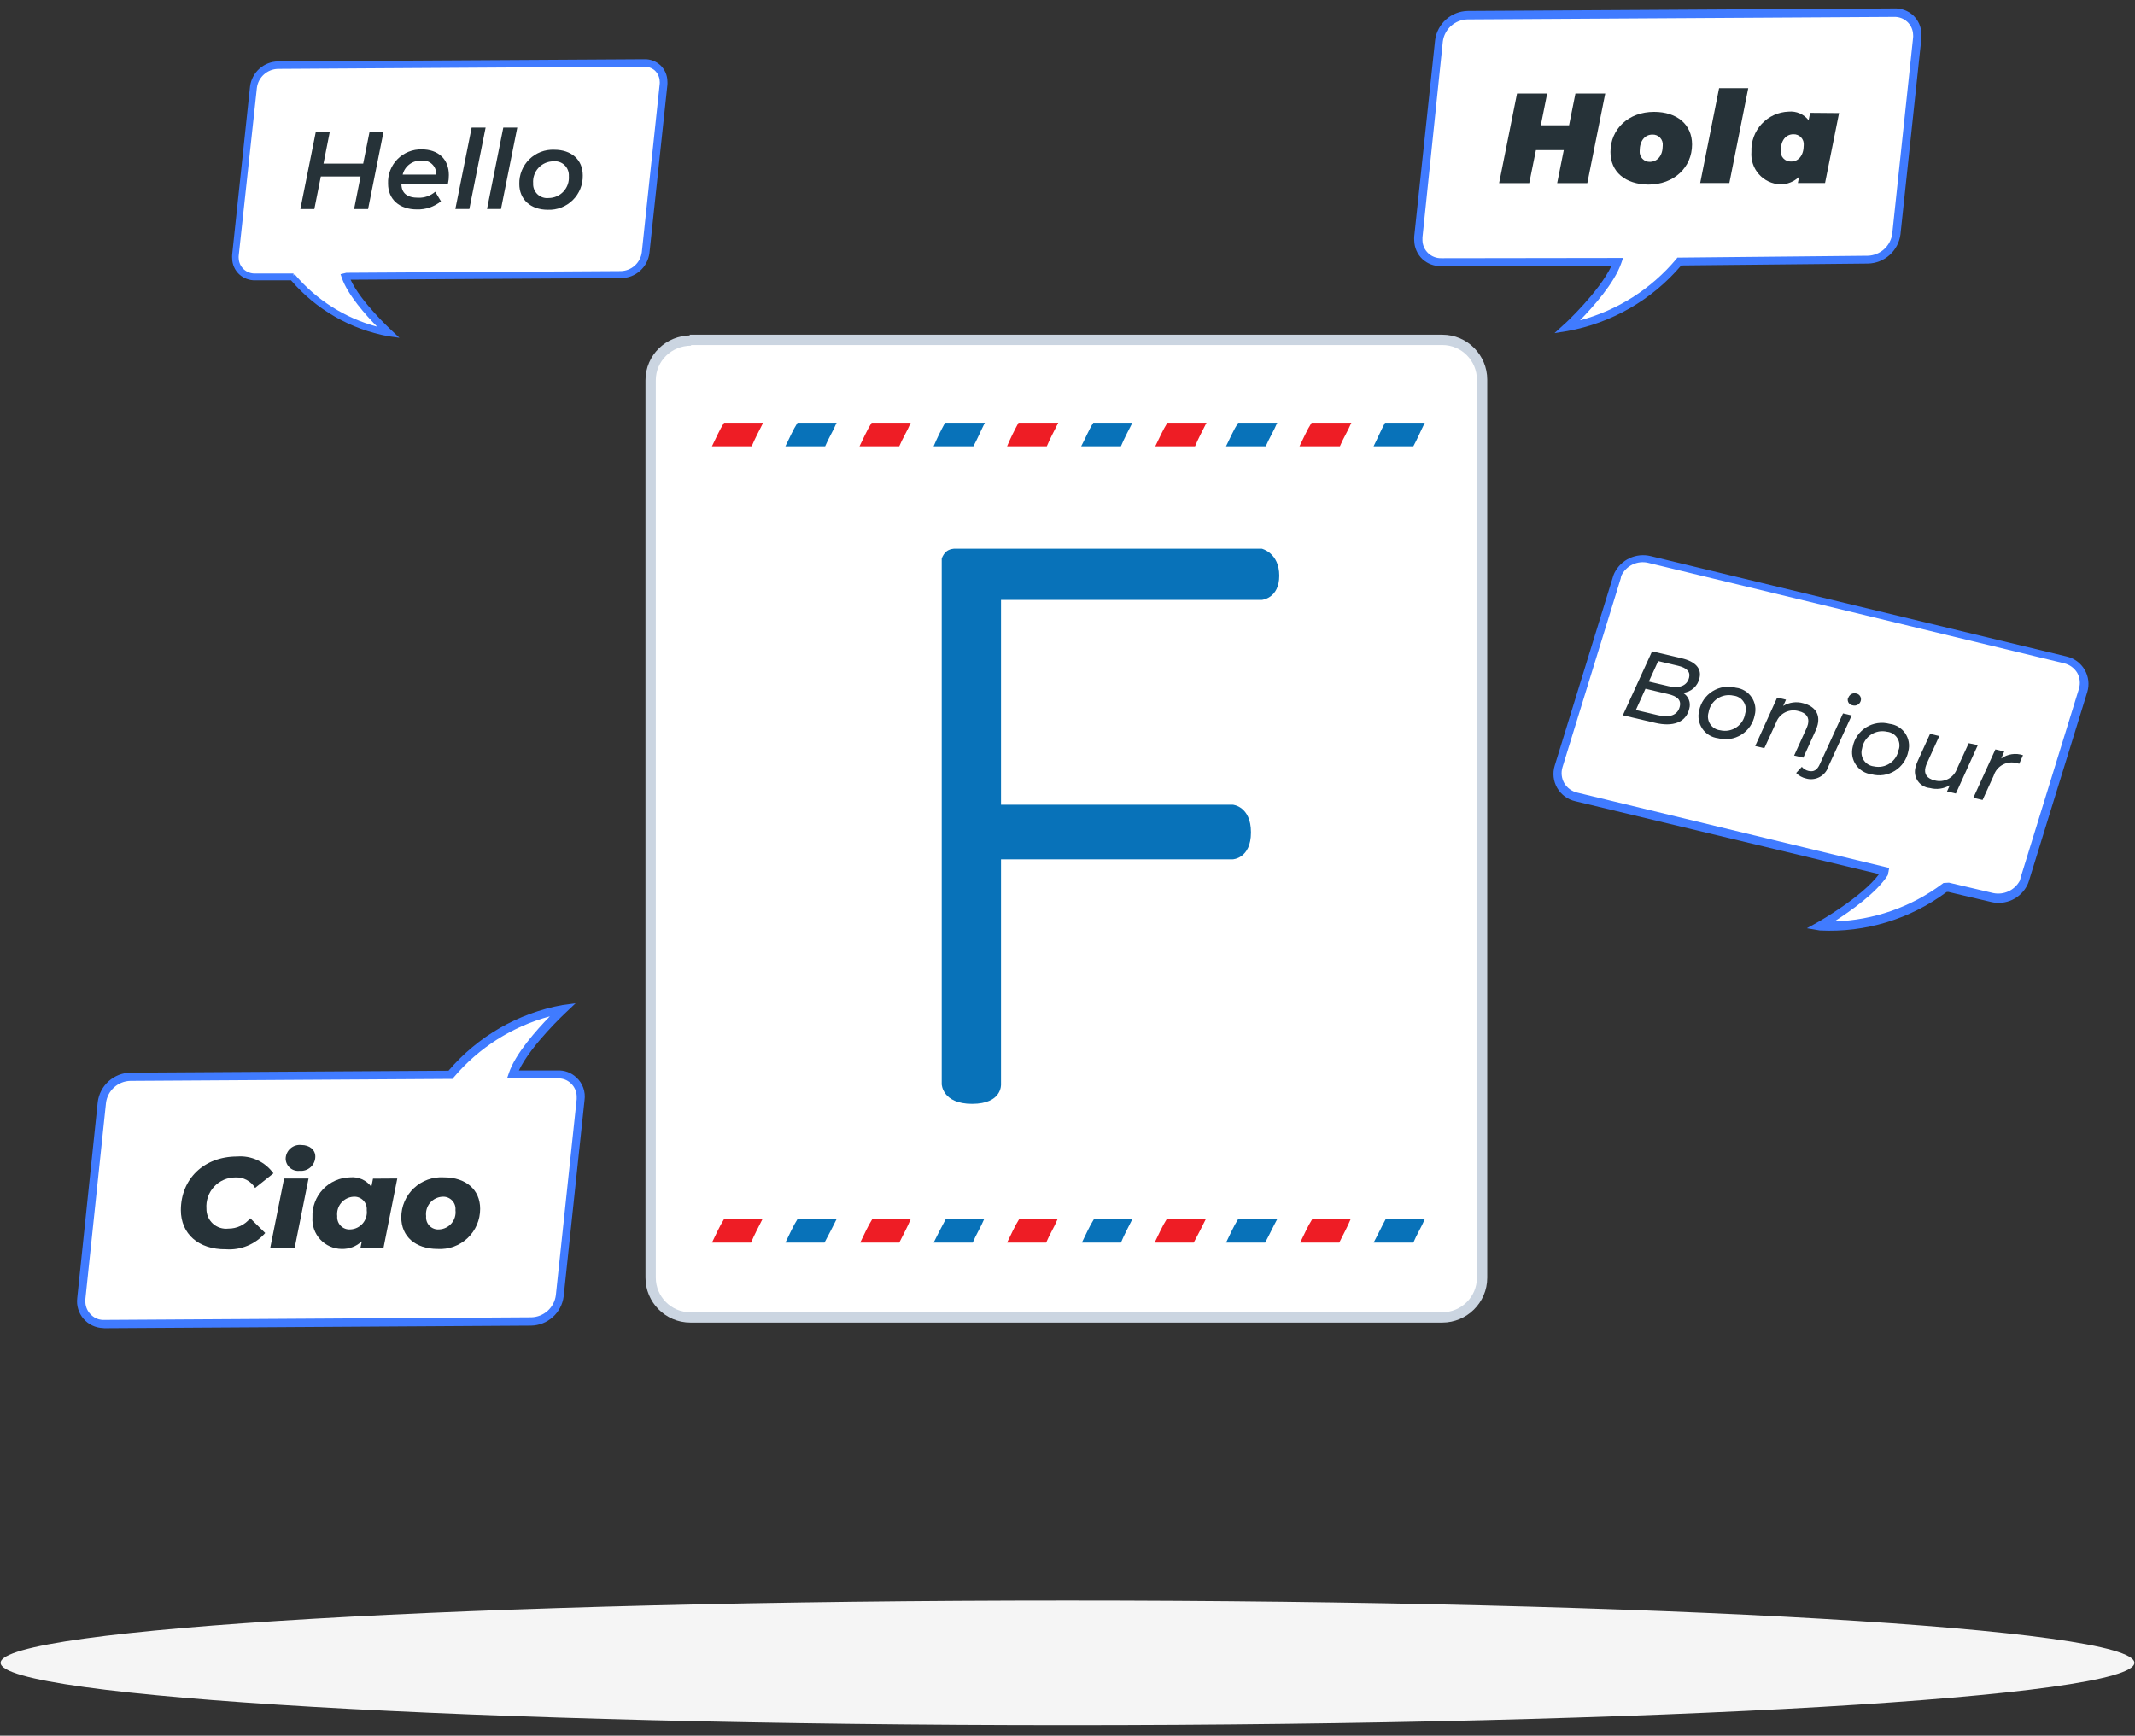 <svg width="230" height="187" viewBox="0 0 230 187" fill="none" xmlns="http://www.w3.org/2000/svg">
<rect x="0" y="0" width="230" height="187" fill="#333333" stroke="none"/>
<g clip-path="url(#clip0_161_5208)">
<path d="M115 185.861C178.477 185.861 229.935 182.856 229.935 179.15C229.935 175.444 178.477 172.44 115 172.44C51.523 172.44 0.065 175.444 0.065 179.15C0.065 182.856 51.523 185.861 115 185.861Z" fill="#F5F5F5"/>
<path d="M31.604 29.819H27.478C26.928 29.839 26.392 29.641 25.989 29.267C25.585 28.893 25.346 28.374 25.325 27.824C25.313 27.711 25.313 27.598 25.325 27.485L27.252 9.348C27.339 8.706 27.652 8.115 28.135 7.682C28.618 7.249 29.239 7.002 29.887 6.984L69.33 6.751C69.602 6.74 69.874 6.782 70.129 6.876C70.385 6.97 70.619 7.114 70.819 7.298C71.019 7.483 71.181 7.705 71.295 7.952C71.409 8.199 71.473 8.467 71.484 8.739C71.495 8.854 71.495 8.97 71.484 9.085L69.549 27.214C69.464 27.859 69.151 28.453 68.666 28.886C68.181 29.32 67.556 29.566 66.906 29.578L37.333 29.759H37.197C38.086 32.326 41.865 35.782 41.865 35.782C37.807 35.043 34.132 32.916 31.468 29.766" fill="white"/>
<path d="M43.032 36.392L41.843 36.226C37.759 35.483 34.055 33.356 31.355 30.203H27.508C26.863 30.219 26.237 29.984 25.761 29.548C25.529 29.328 25.343 29.065 25.214 28.773C25.085 28.481 25.015 28.166 25.009 27.846C24.997 27.711 24.997 27.575 25.009 27.44L26.936 9.318C27.03 8.581 27.386 7.903 27.939 7.406C28.491 6.91 29.204 6.629 29.947 6.615L69.391 6.382C70.038 6.357 70.669 6.59 71.145 7.029C71.377 7.249 71.563 7.513 71.692 7.805C71.821 8.097 71.891 8.412 71.898 8.731C71.909 8.866 71.909 9.002 71.898 9.138L69.963 27.267C69.869 28.003 69.513 28.681 68.959 29.176C68.406 29.671 67.693 29.95 66.951 29.962L37.77 30.135C38.869 32.537 42.114 35.526 42.144 35.556L43.032 36.392ZM31.739 29.541C34.05 32.296 37.155 34.271 40.631 35.195C39.426 33.975 37.453 31.769 36.821 29.924L36.686 29.541L37.31 29.39L66.883 29.209C67.441 29.196 67.975 28.984 68.389 28.611C68.803 28.238 69.07 27.729 69.142 27.176L71.069 9.047C71.081 8.952 71.081 8.856 71.069 8.761C71.062 8.538 71.01 8.319 70.917 8.116C70.824 7.913 70.691 7.73 70.527 7.579C70.207 7.311 69.8 7.169 69.383 7.18L29.932 7.421C29.375 7.438 28.842 7.652 28.428 8.026C28.014 8.4 27.747 8.908 27.674 9.461L25.716 27.545C25.705 27.64 25.705 27.736 25.716 27.831C25.724 28.055 25.776 28.274 25.869 28.477C25.962 28.68 26.094 28.862 26.258 29.014C26.591 29.316 27.028 29.478 27.478 29.465H31.619V29.691L31.739 29.541Z" fill="#407BFF"/>
<path d="M41.308 14.242L39.652 22.524H38.146L38.839 19.015H34.562L33.862 22.524H32.357L34.013 14.242H35.519L34.849 17.63H39.125L39.803 14.242H41.308Z" fill="#263238"/>
<path d="M48.257 19.798H43.243C43.243 20.8 43.846 21.304 45.065 21.304C45.732 21.325 46.383 21.094 46.887 20.657L47.505 21.688C46.773 22.279 45.855 22.589 44.915 22.561C43.01 22.561 41.805 21.462 41.805 19.783C41.784 19.298 41.864 18.813 42.038 18.36C42.213 17.906 42.479 17.493 42.82 17.147C43.162 16.801 43.57 16.529 44.021 16.348C44.472 16.167 44.956 16.08 45.442 16.094C47.196 16.094 48.355 17.133 48.355 18.857C48.358 19.174 48.325 19.489 48.257 19.798ZM43.379 18.812H46.992C47.006 18.601 46.972 18.39 46.893 18.193C46.815 17.997 46.694 17.821 46.539 17.677C46.384 17.533 46.2 17.425 45.998 17.361C45.797 17.297 45.583 17.278 45.374 17.306C44.919 17.29 44.472 17.43 44.109 17.705C43.745 17.979 43.487 18.37 43.379 18.812Z" fill="#263238"/>
<path d="M50.81 13.745H52.315L50.561 22.516H49.055L50.81 13.745Z" fill="#263238"/>
<path d="M54.22 13.745H55.726L53.972 22.516H52.466L54.22 13.745Z" fill="#263238"/>
<path d="M55.944 19.821C55.932 19.327 56.022 18.835 56.208 18.378C56.394 17.92 56.672 17.505 57.025 17.159C57.378 16.813 57.799 16.543 58.26 16.367C58.722 16.19 59.215 16.11 59.709 16.132C61.576 16.132 62.78 17.216 62.78 18.895C62.792 19.39 62.702 19.881 62.516 20.34C62.331 20.799 62.053 21.215 61.7 21.562C61.347 21.909 60.927 22.18 60.465 22.358C60.004 22.537 59.51 22.619 59.016 22.599C57.156 22.599 55.944 21.485 55.944 19.821ZM61.282 18.97C61.295 18.751 61.261 18.531 61.18 18.327C61.1 18.122 60.976 17.938 60.816 17.787C60.657 17.635 60.467 17.52 60.258 17.45C60.05 17.381 59.829 17.357 59.611 17.382C59.309 17.383 59.011 17.446 58.735 17.568C58.459 17.689 58.211 17.867 58.007 18.089C57.803 18.311 57.646 18.572 57.548 18.858C57.45 19.143 57.411 19.445 57.435 19.746C57.421 19.965 57.456 20.185 57.536 20.389C57.617 20.593 57.741 20.778 57.9 20.929C58.06 21.081 58.25 21.195 58.459 21.265C58.667 21.335 58.888 21.359 59.106 21.334C59.408 21.333 59.706 21.27 59.982 21.148C60.258 21.026 60.506 20.849 60.71 20.627C60.914 20.405 61.071 20.143 61.169 19.858C61.267 19.573 61.306 19.271 61.282 18.97Z" fill="#263238"/>
<path d="M158.093 1.645L204.06 1.373C204.7 1.35 205.325 1.581 205.795 2.017C206.265 2.453 206.544 3.057 206.569 3.698C206.582 3.83 206.582 3.962 206.569 4.093L204.314 25.229C204.21 25.979 203.844 26.667 203.28 27.172C202.716 27.677 201.991 27.964 201.234 27.984L180.932 28.186C177.835 31.879 173.552 34.382 168.815 35.267C168.815 35.267 173.202 31.231 174.255 28.247H155.286C154.645 28.271 154.021 28.04 153.55 27.604C153.08 27.168 152.802 26.563 152.777 25.922C152.763 25.791 152.763 25.659 152.777 25.528L154.996 4.409C155.097 3.654 155.465 2.96 156.033 2.453C156.601 1.946 157.332 1.66 158.093 1.645Z" fill="white"/>
<path d="M167.464 35.889L168.499 34.942C168.543 34.942 172.281 31.432 173.588 28.669H155.268C154.517 28.694 153.786 28.423 153.233 27.914C152.962 27.657 152.745 27.348 152.595 27.006C152.444 26.664 152.363 26.296 152.355 25.922C152.342 25.768 152.342 25.612 152.355 25.457L154.601 4.33C154.713 3.472 155.128 2.682 155.772 2.104C156.416 1.526 157.246 1.198 158.111 1.18L204.068 0.908C204.823 0.88 205.557 1.151 206.113 1.663C206.383 1.92 206.6 2.229 206.751 2.571C206.901 2.913 206.983 3.281 206.99 3.654C207.003 3.809 207.003 3.965 206.99 4.119L204.735 25.247C204.626 26.106 204.211 26.897 203.567 27.475C202.922 28.053 202.091 28.38 201.226 28.397L181.116 28.599C177.966 32.309 173.623 34.809 168.833 35.67L167.464 35.889ZM174.851 27.791L174.65 28.37C173.913 30.502 171.614 33.073 170.21 34.512C174.259 33.431 177.876 31.131 180.572 27.923L180.704 27.756L201.217 27.554C201.866 27.535 202.488 27.285 202.97 26.849C203.452 26.414 203.764 25.821 203.849 25.177L206.095 4.058C206.108 3.947 206.108 3.835 206.095 3.725C206.087 3.465 206.026 3.209 205.918 2.972C205.81 2.736 205.655 2.523 205.463 2.347C205.077 1.991 204.567 1.802 204.042 1.821L158.067 2.093C157.418 2.112 156.796 2.362 156.314 2.798C155.832 3.233 155.52 3.826 155.435 4.47L153.241 25.58C153.233 25.691 153.233 25.803 153.241 25.914C153.25 26.174 153.31 26.43 153.419 26.666C153.527 26.903 153.682 27.115 153.873 27.291C154.259 27.647 154.77 27.836 155.295 27.818L174.851 27.791Z" fill="#407BFF"/>
<path d="M172.93 10.077L171 19.728H167.753L168.464 16.175H165.464L164.744 19.728H161.498L163.428 10.077H166.674L165.99 13.499H169.034L169.719 10.077H172.93Z" fill="#263238"/>
<path d="M173.492 16.377C173.492 13.893 175.448 12.051 178.186 12.051C180.677 12.051 182.283 13.428 182.283 15.561C182.283 18.044 180.326 19.886 177.58 19.886C175.088 19.86 173.492 18.517 173.492 16.377ZM179.124 15.683C179.141 15.53 179.124 15.374 179.075 15.228C179.026 15.081 178.946 14.947 178.84 14.835C178.734 14.722 178.605 14.634 178.462 14.576C178.318 14.518 178.164 14.492 178.01 14.499C177.194 14.499 176.641 15.175 176.641 16.254C176.626 16.408 176.644 16.563 176.694 16.71C176.744 16.856 176.826 16.99 176.932 17.103C177.039 17.215 177.168 17.303 177.312 17.361C177.455 17.419 177.61 17.445 177.764 17.438C178.572 17.403 179.124 16.763 179.124 15.683Z" fill="#263238"/>
<path d="M185.196 9.498H188.337L186.301 19.719H183.16L185.196 9.498Z" fill="#263238"/>
<path d="M198.12 12.183L196.611 19.719H193.68L193.821 19.035C193.552 19.302 193.233 19.513 192.882 19.654C192.531 19.796 192.155 19.866 191.776 19.86C191.339 19.842 190.91 19.736 190.515 19.549C190.12 19.361 189.767 19.095 189.478 18.767C189.188 18.439 188.968 18.056 188.831 17.64C188.694 17.225 188.642 16.786 188.679 16.35C188.656 15.802 188.741 15.255 188.93 14.74C189.119 14.226 189.409 13.753 189.782 13.351C190.155 12.949 190.604 12.625 191.102 12.397C191.601 12.169 192.141 12.043 192.689 12.025C193.096 11.987 193.507 12.052 193.882 12.215C194.258 12.377 194.587 12.632 194.838 12.955L195.005 12.156L198.12 12.183ZM192.952 17.403C193.759 17.403 194.312 16.736 194.312 15.648C194.329 15.495 194.312 15.339 194.263 15.193C194.213 15.046 194.133 14.912 194.027 14.8C193.921 14.687 193.792 14.599 193.649 14.541C193.506 14.483 193.352 14.457 193.198 14.464C192.382 14.464 191.838 15.139 191.838 16.219C191.821 16.372 191.838 16.528 191.887 16.674C191.936 16.821 192.016 16.955 192.122 17.067C192.228 17.18 192.357 17.268 192.5 17.326C192.644 17.384 192.798 17.41 192.952 17.403Z" fill="#263238"/>
<path d="M203.028 94.074C201.326 96.77 196.097 99.687 196.097 99.687C200.932 99.913 205.695 98.45 209.57 95.548L209.955 95.53L214.656 96.635C215.318 96.79 216.013 96.715 216.627 96.424C217.241 96.132 217.739 95.641 218.038 95.031C218.102 94.91 218.151 94.781 218.182 94.648L224.461 74.326C224.568 73.982 224.603 73.619 224.561 73.261C224.52 72.903 224.405 72.558 224.222 72.247C224.039 71.936 223.793 71.667 223.5 71.457C223.207 71.247 222.873 71.101 222.52 71.028L177.694 60.203C177.032 60.05 176.338 60.126 175.724 60.417C175.11 60.708 174.612 61.198 174.312 61.807C174.248 61.928 174.199 62.057 174.168 62.19L167.898 82.514C167.79 82.858 167.756 83.221 167.797 83.579C167.838 83.937 167.954 84.283 168.137 84.594C168.319 84.904 168.565 85.173 168.858 85.383C169.151 85.593 169.485 85.739 169.838 85.812L203.451 93.929" fill="white"/>
<path d="M194.654 100.009L195.884 99.32C195.884 99.32 200.602 96.654 202.425 94.177L169.717 86.327C169.31 86.237 168.925 86.064 168.588 85.818C168.251 85.572 167.969 85.259 167.759 84.898C167.55 84.538 167.417 84.137 167.37 83.723C167.324 83.308 167.363 82.888 167.487 82.49L173.761 62.149C173.804 62.001 173.859 61.856 173.926 61.717C174.275 61.021 174.85 60.464 175.557 60.137C176.263 59.81 177.06 59.732 177.816 59.915L222.627 70.727C223.033 70.819 223.416 70.994 223.752 71.24C224.087 71.487 224.369 71.8 224.578 72.16C224.787 72.52 224.92 72.919 224.968 73.333C225.016 73.747 224.979 74.166 224.858 74.564L218.575 94.904C218.532 95.052 218.477 95.196 218.41 95.335C218.067 96.041 217.493 96.608 216.784 96.944C216.075 97.279 215.273 97.362 214.51 97.18L209.886 96.093L209.702 96.104C205.773 99.029 200.948 100.494 196.055 100.248L194.654 100.009ZM203.367 94.29C202.158 96.196 199.32 98.181 197.615 99.274C201.821 99.148 205.887 97.73 209.26 95.213L209.37 95.13L209.957 95.096L214.718 96.215C215.283 96.335 215.872 96.266 216.394 96.019C216.916 95.772 217.344 95.361 217.61 94.849C217.643 94.745 217.668 94.639 217.685 94.531L223.965 74.201C224.05 73.918 224.078 73.621 224.046 73.327C224.014 73.033 223.923 72.749 223.779 72.491C223.624 72.235 223.42 72.013 223.179 71.836C222.937 71.66 222.663 71.533 222.373 71.464L177.555 60.642C176.991 60.508 176.398 60.572 175.874 60.82C175.35 61.069 174.926 61.488 174.672 62.01C174.634 62.112 174.609 62.219 174.597 62.327L168.323 82.668C168.238 82.95 168.211 83.246 168.243 83.538C168.276 83.831 168.367 84.113 168.512 84.369C168.664 84.627 168.867 84.851 169.109 85.028C169.351 85.204 169.626 85.33 169.918 85.397L203.522 93.511L203.367 94.29Z" fill="#407BFF"/>
<path d="M181.982 76.356C181.629 77.857 180.197 78.326 178.31 77.882L174.827 77.064L177.976 70.173L181.176 70.925C182.626 71.266 183.329 72.01 183.085 73.048C182.998 73.47 182.778 73.853 182.458 74.141C182.138 74.429 181.734 74.607 181.306 74.649C181.593 74.817 181.816 75.076 181.938 75.385C182.061 75.695 182.076 76.036 181.982 76.356ZM180.961 76.116C181.132 75.386 180.652 75.002 179.683 74.774L177.264 74.206L176.228 76.497L178.587 77.051C179.88 77.364 180.743 77.042 180.959 76.124L180.961 76.116ZM178.635 71.224L177.627 73.431L179.746 73.929C180.878 74.195 181.751 73.911 181.968 72.985C182.118 72.35 181.663 71.935 180.762 71.724L178.635 71.224Z" fill="#263238"/>
<path d="M183.047 76.561C183.133 76.132 183.306 75.725 183.555 75.365C183.804 75.006 184.124 74.701 184.496 74.47C184.867 74.24 185.282 74.087 185.715 74.023C186.148 73.959 186.589 73.984 187.011 74.098C187.349 74.136 187.674 74.247 187.964 74.423C188.255 74.598 188.504 74.834 188.696 75.114C188.888 75.394 189.017 75.713 189.075 76.047C189.133 76.381 189.118 76.725 189.032 77.053C188.95 77.484 188.78 77.893 188.532 78.255C188.285 78.617 187.965 78.924 187.593 79.157C187.222 79.39 186.806 79.543 186.373 79.609C185.939 79.674 185.496 79.649 185.073 79.535C184.735 79.493 184.41 79.379 184.119 79.202C183.829 79.024 183.579 78.787 183.388 78.506C183.196 78.224 183.066 77.905 183.008 77.57C182.949 77.234 182.962 76.89 183.047 76.561ZM188.008 76.866C188.074 76.656 188.093 76.434 188.062 76.216C188.032 75.997 187.953 75.788 187.831 75.605C187.709 75.421 187.548 75.266 187.359 75.153C187.17 75.039 186.959 74.969 186.739 74.948C186.444 74.88 186.138 74.874 185.84 74.929C185.543 74.984 185.259 75.1 185.008 75.27C184.757 75.439 184.544 75.658 184.381 75.913C184.218 76.168 184.109 76.454 184.061 76.753C183.995 76.964 183.976 77.187 184.007 77.405C184.037 77.624 184.116 77.833 184.237 78.017C184.359 78.202 184.519 78.357 184.708 78.472C184.897 78.587 185.108 78.658 185.328 78.681C185.624 78.75 185.931 78.757 186.23 78.702C186.529 78.647 186.813 78.53 187.065 78.36C187.317 78.19 187.53 77.969 187.693 77.712C187.855 77.455 187.962 77.167 188.008 76.866Z" fill="#263238"/>
<path d="M195.816 78.077C195.763 78.292 195.689 78.502 195.597 78.704L194.266 81.632L193.279 81.4L194.61 78.472C194.674 78.329 194.727 78.181 194.768 78.03C194.936 77.318 194.619 76.818 193.761 76.616C193.274 76.473 192.752 76.522 192.3 76.753C191.849 76.983 191.503 77.378 191.333 77.856L190.07 80.61L189.084 80.378L191.451 75.159L192.403 75.383L192.101 76.054C192.421 75.86 192.779 75.735 193.15 75.685C193.521 75.635 193.899 75.662 194.26 75.765C195.495 76.091 196.091 76.91 195.816 78.077Z" fill="#263238"/>
<path d="M193.498 83.28L194.107 82.618C194.294 82.842 194.55 82.998 194.835 83.06C195.384 83.189 195.762 82.97 196.05 82.323L198.546 76.863L199.481 77.082L196.985 82.543C196.838 83.037 196.503 83.454 196.051 83.704C195.6 83.954 195.068 84.015 194.571 83.876C194.163 83.787 193.79 83.58 193.498 83.28ZM199.098 75.245C199.119 75.152 199.158 75.064 199.214 74.986C199.27 74.909 199.341 74.843 199.422 74.794C199.504 74.744 199.595 74.712 199.69 74.699C199.785 74.686 199.881 74.692 199.973 74.718C200.054 74.733 200.131 74.764 200.2 74.809C200.269 74.855 200.328 74.913 200.374 74.981C200.42 75.049 200.453 75.125 200.469 75.206C200.486 75.287 200.486 75.37 200.471 75.45C200.452 75.547 200.413 75.639 200.357 75.72C200.3 75.801 200.227 75.869 200.143 75.92C200.058 75.971 199.964 76.004 199.866 76.016C199.768 76.028 199.669 76.02 199.575 75.991C199.49 75.979 199.409 75.949 199.337 75.903C199.265 75.858 199.203 75.798 199.156 75.727C199.109 75.656 199.077 75.576 199.062 75.492C199.048 75.408 199.051 75.322 199.072 75.239L199.098 75.245Z" fill="#263238"/>
<path d="M199.595 80.449C199.681 80.02 199.853 79.614 200.103 79.254C200.352 78.895 200.672 78.59 201.044 78.359C201.415 78.129 201.83 77.976 202.263 77.912C202.695 77.848 203.137 77.873 203.559 77.987C203.896 78.025 204.221 78.136 204.512 78.312C204.803 78.487 205.052 78.723 205.244 79.003C205.435 79.283 205.565 79.602 205.623 79.936C205.681 80.27 205.666 80.613 205.58 80.942C205.497 81.373 205.325 81.782 205.077 82.144C204.828 82.505 204.508 82.812 204.135 83.045C203.763 83.277 203.347 83.431 202.913 83.496C202.479 83.561 202.036 83.535 201.612 83.422C201.274 83.38 200.95 83.267 200.66 83.089C200.37 82.912 200.121 82.674 199.93 82.393C199.739 82.112 199.61 81.793 199.552 81.457C199.495 81.122 199.509 80.778 199.595 80.449ZM204.556 80.755C204.622 80.545 204.641 80.323 204.61 80.105C204.579 79.886 204.5 79.677 204.379 79.494C204.257 79.31 204.096 79.155 203.907 79.042C203.718 78.928 203.506 78.858 203.287 78.837C202.991 78.768 202.685 78.76 202.386 78.815C202.087 78.87 201.803 78.985 201.551 79.154C201.299 79.323 201.085 79.543 200.921 79.798C200.757 80.054 200.648 80.341 200.6 80.64C200.535 80.852 200.518 81.075 200.55 81.294C200.581 81.513 200.661 81.722 200.783 81.906C200.905 82.09 201.066 82.246 201.255 82.36C201.444 82.475 201.656 82.546 201.876 82.57C202.171 82.635 202.476 82.639 202.773 82.582C203.069 82.525 203.351 82.407 203.601 82.237C203.85 82.066 204.062 81.847 204.224 81.591C204.385 81.336 204.492 81.05 204.539 80.751L204.556 80.755Z" fill="#263238"/>
<path d="M213.069 80.276L210.702 85.495L209.75 85.271L210.052 84.6C209.734 84.792 209.38 84.917 209.011 84.969C208.643 85.021 208.268 84.998 207.908 84.902C207.644 84.88 207.387 84.799 207.159 84.664C206.93 84.529 206.734 84.344 206.587 84.123C206.439 83.902 206.344 83.651 206.307 83.388C206.271 83.125 206.294 82.857 206.375 82.604C206.429 82.392 206.502 82.185 206.593 81.986L207.922 79.066L208.917 79.3L207.586 82.228C207.521 82.377 207.467 82.531 207.424 82.688C207.261 83.382 207.578 83.882 208.418 84.08C208.902 84.215 209.419 84.162 209.865 83.93C210.311 83.699 210.652 83.307 210.82 82.834L212.085 80.072L213.069 80.276Z" fill="#263238"/>
<path d="M217.937 81.365L217.531 82.284C217.447 82.255 217.361 82.235 217.273 82.223C216.762 82.076 216.212 82.136 215.744 82.39C215.276 82.644 214.927 83.072 214.772 83.582L213.58 86.189L212.585 85.956L214.961 80.739L215.913 80.962L215.59 81.719C215.925 81.478 216.312 81.32 216.721 81.258C217.129 81.196 217.546 81.233 217.937 81.365Z" fill="#263238"/>
<path d="M57.194 142.366L11.216 142.647C10.574 142.671 9.949 142.439 9.477 142.003C9.005 141.567 8.724 140.963 8.697 140.321C8.697 140.189 8.697 140.057 8.697 139.926L10.953 118.78C11.055 118.029 11.421 117.339 11.986 116.834C12.55 116.329 13.277 116.042 14.034 116.024L48.513 115.813C51.613 112.123 55.898 109.622 60.635 108.738C60.635 108.738 56.246 112.776 55.193 115.76H60.003C60.321 115.746 60.639 115.795 60.937 115.904C61.236 116.013 61.511 116.18 61.745 116.395C61.979 116.611 62.168 116.87 62.301 117.159C62.435 117.448 62.51 117.76 62.523 118.078C62.531 118.212 62.531 118.347 62.523 118.481L60.275 139.618C60.172 140.367 59.804 141.055 59.24 141.559C58.675 142.062 57.95 142.348 57.194 142.366Z" fill="white"/>
<path d="M11.102 143.086C10.701 143.075 10.308 142.981 9.946 142.809C9.583 142.638 9.261 142.393 8.999 142.089C8.737 141.786 8.542 141.432 8.425 141.049C8.307 140.665 8.272 140.262 8.319 139.864L10.531 118.718C10.643 117.86 11.058 117.07 11.703 116.491C12.347 115.913 13.177 115.585 14.043 115.567L48.32 115.357C51.476 111.649 55.818 109.149 60.609 108.282L62.005 108.097L60.986 109.063C60.986 109.063 57.203 112.574 55.904 115.33H60.056C60.429 115.312 60.802 115.369 61.152 115.499C61.502 115.628 61.822 115.828 62.092 116.085C62.429 116.391 62.685 116.776 62.838 117.204C62.992 117.633 63.037 118.093 62.97 118.543L60.723 139.671C60.614 140.53 60.199 141.322 59.554 141.9C58.909 142.479 58.078 142.806 57.212 142.822L11.234 143.103L11.102 143.086ZM59.231 109.502C55.186 110.584 51.57 112.882 48.873 116.085L48.741 116.243H48.539L14.051 116.454C13.4 116.468 12.775 116.716 12.292 117.153C11.808 117.59 11.498 118.186 11.418 118.833L9.197 139.969C9.197 140.084 9.197 140.189 9.197 140.303C9.208 140.564 9.27 140.82 9.38 141.056C9.49 141.293 9.646 141.505 9.838 141.681C10.026 141.862 10.249 142.002 10.494 142.093C10.739 142.183 11 142.223 11.26 142.208L57.247 141.927C57.897 141.909 58.52 141.66 59.003 141.224C59.486 140.788 59.797 140.193 59.88 139.548L62.127 118.42C62.136 118.309 62.136 118.197 62.127 118.086C62.117 117.826 62.055 117.57 61.945 117.333C61.835 117.097 61.679 116.884 61.487 116.708C61.298 116.528 61.075 116.39 60.83 116.301C60.585 116.211 60.325 116.174 60.065 116.19H54.623L54.824 115.602C55.535 113.496 57.844 110.924 59.231 109.502Z" fill="#407BFF"/>
<path d="M19.485 130.384C19.485 127.04 21.951 124.599 25.542 124.599C26.295 124.539 27.052 124.675 27.738 124.994C28.424 125.312 29.016 125.802 29.456 126.416L27.482 127.988C27.262 127.625 26.949 127.329 26.575 127.129C26.201 126.93 25.78 126.835 25.357 126.855C24.927 126.854 24.502 126.942 24.107 127.113C23.713 127.284 23.358 127.535 23.066 127.85C22.773 128.165 22.549 128.537 22.407 128.943C22.265 129.349 22.208 129.78 22.241 130.209C22.233 130.512 22.29 130.814 22.408 131.093C22.527 131.372 22.704 131.623 22.928 131.828C23.152 132.033 23.418 132.187 23.706 132.28C23.995 132.373 24.301 132.403 24.602 132.368C25.053 132.371 25.499 132.273 25.906 132.08C26.313 131.887 26.672 131.604 26.955 131.253L28.57 132.842C28.049 133.443 27.396 133.915 26.662 134.219C25.927 134.524 25.132 134.654 24.339 134.597C21.372 134.633 19.485 132.912 19.485 130.384Z" fill="#263238"/>
<path d="M30.606 126.97H33.24L31.747 134.439H29.114L30.606 126.97ZM30.773 124.845C30.777 124.635 30.824 124.427 30.912 124.236C31 124.045 31.128 123.874 31.285 123.735C31.443 123.595 31.628 123.49 31.828 123.426C32.029 123.362 32.24 123.34 32.45 123.362C33.38 123.362 33.968 123.897 33.968 124.608C33.968 124.824 33.923 125.037 33.835 125.233C33.748 125.43 33.621 125.607 33.461 125.751C33.301 125.896 33.114 126.006 32.909 126.073C32.705 126.141 32.488 126.165 32.274 126.144C32.09 126.165 31.904 126.148 31.727 126.093C31.55 126.039 31.386 125.949 31.246 125.829C31.105 125.709 30.99 125.561 30.909 125.395C30.828 125.229 30.782 125.048 30.773 124.863V124.845Z" fill="#263238"/>
<path d="M42.799 126.97L41.315 134.439H38.831L38.98 133.737C38.397 134.285 37.621 134.582 36.821 134.562C36.386 134.56 35.955 134.468 35.557 134.293C35.158 134.118 34.8 133.862 34.504 133.543C34.208 133.224 33.98 132.848 33.835 132.437C33.69 132.027 33.631 131.591 33.661 131.157C33.637 130.606 33.724 130.056 33.917 129.539C34.109 129.022 34.403 128.549 34.781 128.147C35.158 127.746 35.613 127.424 36.117 127.2C36.621 126.977 37.165 126.857 37.716 126.847C38.154 126.805 38.594 126.877 38.995 127.055C39.397 127.234 39.745 127.513 40.007 127.865L40.183 126.987L42.799 126.97ZM39.507 130.375C39.524 130.183 39.499 129.99 39.434 129.809C39.369 129.628 39.265 129.463 39.13 129.326C38.994 129.189 38.831 129.083 38.65 129.016C38.47 128.948 38.277 128.921 38.085 128.936C37.829 128.949 37.578 129.016 37.349 129.131C37.119 129.245 36.916 129.406 36.751 129.603C36.586 129.8 36.464 130.028 36.391 130.274C36.319 130.521 36.298 130.779 36.329 131.034C36.313 131.224 36.339 131.416 36.405 131.596C36.471 131.776 36.575 131.939 36.711 132.075C36.846 132.21 37.009 132.314 37.189 132.38C37.369 132.446 37.561 132.472 37.751 132.456C38.007 132.444 38.257 132.38 38.487 132.267C38.716 132.154 38.92 131.995 39.085 131.8C39.25 131.604 39.372 131.377 39.445 131.132C39.518 130.887 39.539 130.629 39.507 130.375Z" fill="#263238"/>
<path d="M43.229 131.157C43.229 130.567 43.35 129.983 43.584 129.441C43.819 128.9 44.161 128.412 44.592 128.008C45.022 127.604 45.53 127.293 46.085 127.093C46.641 126.893 47.231 126.809 47.82 126.847C50.199 126.847 51.726 128.181 51.726 130.235C51.728 130.826 51.609 131.411 51.376 131.953C51.144 132.496 50.802 132.986 50.373 133.391C49.943 133.797 49.435 134.11 48.88 134.312C48.324 134.513 47.733 134.598 47.144 134.562C44.756 134.562 43.229 133.211 43.229 131.157ZM49.066 130.375C49.084 130.185 49.061 129.992 48.998 129.812C48.934 129.631 48.832 129.467 48.698 129.33C48.564 129.193 48.402 129.086 48.223 129.018C48.044 128.95 47.853 128.922 47.662 128.936C47.405 128.948 47.154 129.014 46.923 129.128C46.693 129.242 46.489 129.403 46.324 129.6C46.16 129.797 46.037 130.026 45.965 130.273C45.893 130.52 45.873 130.779 45.906 131.034C45.887 131.224 45.911 131.415 45.974 131.595C46.038 131.775 46.141 131.939 46.275 132.074C46.409 132.21 46.571 132.315 46.75 132.38C46.929 132.446 47.12 132.472 47.311 132.456C47.566 132.444 47.816 132.38 48.046 132.267C48.275 132.154 48.479 131.995 48.644 131.8C48.809 131.604 48.931 131.377 49.004 131.132C49.077 130.887 49.098 130.629 49.066 130.375Z" fill="#263238"/>
<g clip-path="url(#clip1_161_5208)">
<path d="M74.302 36.616H155.38C157.775 36.616 159.663 38.576 159.663 40.899V137.656C159.663 140.051 157.703 141.938 155.38 141.938H74.374C71.979 141.938 70.092 139.979 70.092 137.656V40.971C70.092 38.576 72.052 36.689 74.447 36.689" fill="white"/>
<path d="M74.302 36.616H155.38C157.775 36.616 159.663 38.576 159.663 40.899V137.656C159.663 140.051 157.703 141.938 155.38 141.938H74.374C71.979 141.938 70.092 139.979 70.092 137.656V40.971C70.092 38.576 72.052 36.689 74.447 36.689" stroke="#CBD5E1" stroke-width="1.112"/>
<path d="M82.213 45.545C81.778 46.416 81.342 47.214 80.979 48.085H76.697C77.132 47.214 77.495 46.343 78.003 45.545H82.213Z" fill="#EE1D25"/>
<path d="M90.126 45.545C89.763 46.416 89.255 47.214 88.892 48.085H84.609C85.045 47.214 85.408 46.343 85.916 45.545H90.126Z" fill="#0872B9"/>
<path d="M98.11 45.545C97.747 46.416 97.239 47.214 96.876 48.085H92.593C93.029 47.214 93.392 46.343 93.9 45.545H98.11Z" fill="#EE1D25"/>
<path d="M101.885 45.545H106.095C105.659 46.416 105.296 47.287 104.861 48.085H100.578C100.941 47.214 101.376 46.343 101.812 45.545" fill="#0872B9"/>
<path d="M109.941 45.545H114.006C113.571 46.416 113.135 47.214 112.772 48.085H108.49C108.853 47.214 109.288 46.343 109.724 45.545" fill="#EE1D25"/>
<path d="M117.636 45.545H121.991C121.555 46.416 121.12 47.214 120.757 48.085H116.474C116.91 47.287 117.273 46.343 117.781 45.545" fill="#0872B9"/>
<path d="M129.975 45.545C129.54 46.416 129.104 47.214 128.741 48.085H124.458C124.894 47.214 125.257 46.343 125.765 45.545H129.975Z" fill="#EE1D25"/>
<path d="M137.597 45.545C137.234 46.416 136.726 47.214 136.363 48.085H132.08C132.516 47.214 132.879 46.343 133.387 45.545H137.597Z" fill="#0872B9"/>
<path d="M145.581 45.545C145.218 46.416 144.71 47.214 144.347 48.085H139.992C140.428 47.214 140.791 46.343 141.299 45.545H145.581Z" fill="#EE1D25"/>
<path d="M153.493 45.545C153.057 46.416 152.694 47.287 152.258 48.085H147.976C148.412 47.214 148.775 46.343 149.21 45.545H153.493Z" fill="#0872B9"/>
<path d="M78.076 131.341H82.141C81.705 132.212 81.27 133.01 80.907 133.881H76.697C77.132 133.01 77.495 132.139 78.003 131.341" fill="#EE1D25"/>
<path d="M90.126 131.341C89.69 132.212 89.255 133.083 88.819 133.881H84.609C85.045 133.01 85.408 132.139 85.916 131.341H90.126Z" fill="#0872B9"/>
<path d="M98.11 131.341C97.747 132.212 97.311 133.01 96.876 133.881H92.666C93.101 133.01 93.464 132.139 93.972 131.341H98.11Z" fill="#EE1D25"/>
<path d="M106.022 131.341C105.659 132.212 105.151 133.01 104.788 133.881H100.578C101.014 133.01 101.449 132.139 101.885 131.341H106.022Z" fill="#0872B9"/>
<path d="M109.941 131.341H113.934C113.571 132.212 113.063 133.01 112.7 133.881H108.49C108.925 133.01 109.288 132.139 109.796 131.341" fill="#EE1D25"/>
<path d="M117.636 131.341H121.991C121.555 132.212 121.12 133.01 120.757 133.881H116.547C116.982 133.01 117.345 132.139 117.853 131.341" fill="#0872B9"/>
<path d="M129.903 131.341C129.467 132.212 129.032 133.083 128.596 133.881H124.386C124.822 133.01 125.185 132.139 125.693 131.341H129.903Z" fill="#EE1D25"/>
<path d="M137.597 131.341C137.161 132.139 136.726 133.083 136.29 133.881H132.08C132.516 133.01 132.879 132.139 133.387 131.341H137.597Z" fill="#0872B9"/>
<path d="M145.508 131.341C145.145 132.212 144.71 133.01 144.274 133.881H140.064C140.5 133.01 140.863 132.139 141.371 131.341H145.508Z" fill="#EE1D25"/>
<path d="M153.493 131.341C153.13 132.212 152.621 133.01 152.258 133.881H147.976C148.412 133.083 148.847 132.139 149.283 131.341H153.493Z" fill="#0872B9"/>
<path d="M101.449 60.207C101.449 60.207 101.521 59.844 101.884 59.481C102.247 59.118 102.828 59.118 102.828 59.118H135.927C135.927 59.118 137.814 59.554 137.814 62.022C137.814 64.49 135.927 64.635 135.927 64.635H107.836V86.701H132.806C132.806 86.701 134.765 86.846 134.765 89.677C134.765 92.508 132.806 92.581 132.806 92.581H107.836V116.824C107.836 116.824 107.981 118.929 104.715 118.929C101.521 118.929 101.449 116.824 101.449 116.824V60.207Z" fill="#0872B9"/>
</g>
</g>
<defs>
<clipPath id="clip0_161_5208">
<rect width="230" height="185.541" fill="white" transform="translate(0 0.906)"/>
</clipPath>
<clipPath id="clip1_161_5208">
<rect width="91.289" height="106.749" fill="white" transform="translate(69.356 35.88)"/>
</clipPath>
</defs>
</svg>
